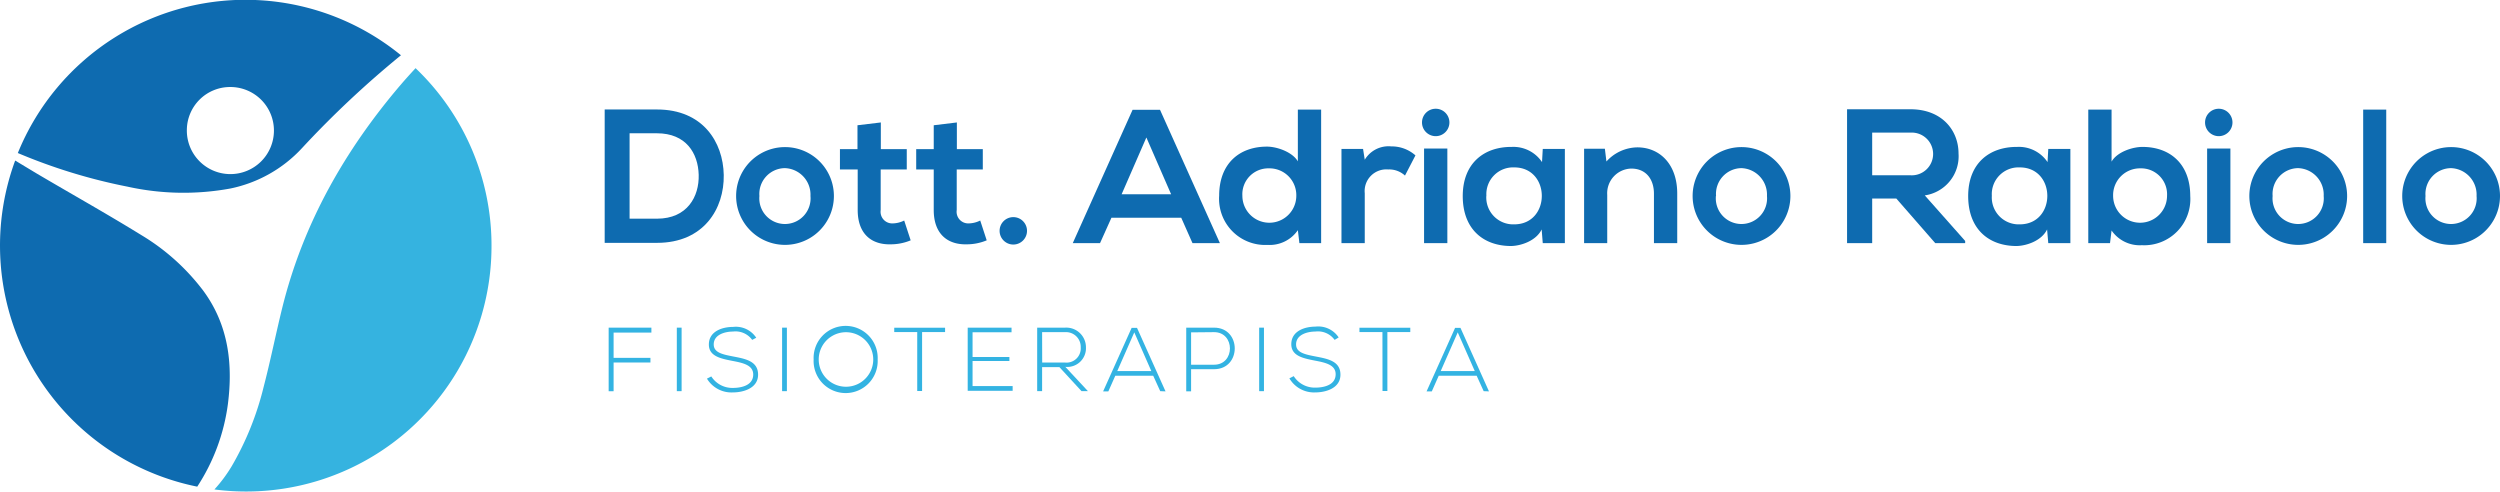 <svg xmlns="http://www.w3.org/2000/svg" viewBox="0 0 339.31 66.71"><title>logo_1</title><g id="Livello_2" data-name="Livello 2"><g id="Livello_1-2" data-name="Livello 1"><path d="M98.23,23.75c.08,4.58-2.72,9.21-9.05,9.21H82.07V14.86h7.11C95.39,14.86,98.15,19.28,98.23,23.75ZM85.45,29.68h3.72c4.11,0,5.74-3,5.66-5.95s-1.73-5.64-5.66-5.64H85.45Z" style="fill:#0e6bb0"/><path d="M113.18,26.6a6.63,6.63,0,1,1-13.27,0,6.63,6.63,0,1,1,13.27,0Zm-10.11,0a3.48,3.48,0,1,0,6.93,0,3.6,3.6,0,0,0-3.47-3.78A3.5,3.5,0,0,0,103.07,26.6Z" style="fill:#0e6bb0"/><path d="M119.55,16.62v3.62h3.52V23h-3.54v5.51a1.58,1.58,0,0,0,1.66,1.81,3.6,3.6,0,0,0,1.53-.39l.88,2.69a7.05,7.05,0,0,1-2.61.54c-2.77.1-4.58-1.47-4.58-4.66V23H114V20.24h2.38V17Z" style="fill:#0e6bb0"/><path d="M129.87,16.62v3.62h3.52V23h-3.54v5.51a1.58,1.58,0,0,0,1.66,1.81,3.6,3.6,0,0,0,1.53-.39l.88,2.69a7.05,7.05,0,0,1-2.61.54c-2.77.1-4.58-1.47-4.58-4.66V23h-2.38V20.24h2.38V17Z" style="fill:#0e6bb0"/><path d="M139.39,31.33a1.86,1.86,0,0,1-3.72,0A1.86,1.86,0,0,1,139.39,31.33Z" style="fill:#0e6bb0"/><path d="M160.32,29.55h-9.47L149.3,33h-3.7l8.12-18.1h3.72L165.57,33h-3.72Zm-4.73-10.89-3.36,7.71h6.72Z" style="fill:#0e6bb0"/><path d="M179.31,14.88V33h-2.95l-.21-1.76a4.64,4.64,0,0,1-4.11,2,6.26,6.26,0,0,1-6.57-6.67c0-4.4,2.77-6.67,6.49-6.67,1.34,0,3.44.72,4.19,2V14.88ZM168.62,26.57a3.66,3.66,0,1,0,7.32,0,3.64,3.64,0,0,0-3.7-3.72A3.52,3.52,0,0,0,168.62,26.57Z" style="fill:#0e6bb0"/><path d="M185,20.21l.23,1.47a3.76,3.76,0,0,1,3.6-1.81,4.84,4.84,0,0,1,3.28,1.22l-1.42,2.74a3.15,3.15,0,0,0-2.28-.83,2.94,2.94,0,0,0-3.18,3.23V33h-3.16V20.21Z" style="fill:#0e6bb0"/><path d="M196.72,16.62a1.86,1.86,0,0,1-3.72,0A1.86,1.86,0,0,1,196.72,16.62Zm-3.44,3.54V33h3.16V20.16Z" style="fill:#0e6bb0"/><path d="M209.39,20.21h3V33h-3l-.15-1.86c-.72,1.5-2.72,2.22-4.14,2.25-3.78,0-6.57-2.3-6.57-6.78s2.92-6.7,6.65-6.67A4.68,4.68,0,0,1,209.29,22Zm-7.66,6.36a3.65,3.65,0,0,0,3.78,3.88c5,0,5-7.73,0-7.73A3.63,3.63,0,0,0,201.74,26.57Z" style="fill:#0e6bb0"/><path d="M224.48,33V26.29c0-1.94-1.06-3.41-3.08-3.41a3.35,3.35,0,0,0-3.26,3.57V33H215V20.19h2.82l.21,1.73A5.75,5.75,0,0,1,222.23,20c3,0,5.41,2.25,5.41,6.26V33Z" style="fill:#0e6bb0"/><path d="M243,26.6a6.63,6.63,0,1,1-13.27,0,6.63,6.63,0,1,1,13.27,0Zm-10.11,0a3.48,3.48,0,1,0,6.93,0,3.6,3.6,0,0,0-3.47-3.78A3.5,3.5,0,0,0,232.91,26.6Z" style="fill:#0e6bb0"/><path d="M266.72,33h-4.06l-5.28-6.05H254.1V33h-3.41V14.83l8.61,0c4.27,0,6.52,2.87,6.52,6a5.37,5.37,0,0,1-4.58,5.69l5.48,6.18ZM254.1,18v5.79h5.2a2.9,2.9,0,1,0,0-5.79Z" style="fill:#0e6bb0"/><path d="M278,20.21h3V33h-3l-.16-1.86c-.72,1.5-2.72,2.22-4.14,2.25-3.78,0-6.57-2.3-6.57-6.78s2.92-6.7,6.65-6.67A4.68,4.68,0,0,1,277.9,22Zm-7.66,6.36a3.65,3.65,0,0,0,3.78,3.88c5,0,5-7.73,0-7.73A3.63,3.63,0,0,0,270.34,26.57Z" style="fill:#0e6bb0"/><path d="M286.59,14.88v7.06c.75-1.32,2.84-2,4.19-2,3.72,0,6.49,2.28,6.49,6.67a6.26,6.26,0,0,1-6.57,6.67,4.64,4.64,0,0,1-4.11-2L286.38,33h-2.95V14.88Zm.21,11.69a3.66,3.66,0,1,0,7.32,0,3.52,3.52,0,0,0-3.62-3.72A3.64,3.64,0,0,0,286.8,26.57Z" style="fill:#0e6bb0"/><path d="M303,16.62a1.86,1.86,0,0,1-3.72,0A1.86,1.86,0,0,1,303,16.62Zm-3.44,3.54V33h3.16V20.16Z" style="fill:#0e6bb0"/><path d="M318.56,26.6a6.63,6.63,0,1,1-13.27,0,6.63,6.63,0,1,1,13.27,0Zm-10.11,0a3.48,3.48,0,1,0,6.93,0,3.6,3.6,0,0,0-3.47-3.78A3.5,3.5,0,0,0,308.45,26.6Z" style="fill:#0e6bb0"/><path d="M323.87,14.88V33h-3.13V14.88Z" style="fill:#0e6bb0"/><path d="M339.31,26.6a6.63,6.63,0,1,1-13.27,0,6.63,6.63,0,1,1,13.27,0Zm-10.11,0a3.48,3.48,0,1,0,6.93,0,3.6,3.6,0,0,0-3.46-3.78A3.5,3.5,0,0,0,329.2,26.6Z" style="fill:#0e6bb0"/><path d="M83.28,48.57h5v.63h-5v3.9h-.67V44.47h5.8v.67H83.28Z" style="fill:#33b3e2"/><path d="M91.86,53.09V44.47h.65v8.62Z" style="fill:#33b3e2"/><path d="M102.09,46.13A2.79,2.79,0,0,0,99.48,45c-1,0-2.61.37-2.61,1.75,0,1.1,1.18,1.35,2.63,1.63,1.66.32,3.39.62,3.39,2.47s-2,2.41-3.41,2.41a3.88,3.88,0,0,1-3.53-1.87l.59-.3a3.38,3.38,0,0,0,2.94,1.56c1.06,0,2.75-.3,2.75-1.82,0-1.29-1.42-1.58-2.83-1.85-1.58-.31-3.19-.63-3.19-2.22,0-1.82,1.86-2.39,3.28-2.39a3.31,3.31,0,0,1,3.15,1.47Z" style="fill:#33b3e2"/><path d="M106.15,53.09V44.47h.65v8.62Z" style="fill:#33b3e2"/><path d="M119.12,48.79a4.35,4.35,0,1,1-8.69,0,4.35,4.35,0,1,1,8.69,0Zm-8,0a3.7,3.7,0,1,0,7.4,0,3.7,3.7,0,1,0-7.4,0Z" style="fill:#33b3e2"/><path d="M124.49,45.07h-3.12v-.59h6.9v.59h-3.12v8h-.66Z" style="fill:#33b3e2"/><path d="M132,48.45h5V49h-5v3.4h5.44v.64h-6.1V44.47h5.95v.63H132Z" style="fill:#33b3e2"/><path d="M147.66,53.09h-.87l-3-3.26h-2.35v3.26h-.67V44.47h3.79a2.67,2.67,0,0,1,2.83,2.68,2.54,2.54,0,0,1-2.8,2.64Zm-6.21-3.89h3.05a1.93,1.93,0,0,0,2.18-2.06,2,2,0,0,0-2.11-2.06h-3.13Z" style="fill:#33b3e2"/><path d="M157.47,53.09,156.52,51h-5.15l-.94,2.12h-.71l3.87-8.62h.73l3.87,8.62Zm-1.21-2.73-2.31-5.25-2.31,5.25Z" style="fill:#33b3e2"/><path d="M161.66,50.11v3H161V44.47h3.78c3.74,0,3.74,5.64,0,5.64Zm0-5V49.5h3.12c2.87,0,2.87-4.42,0-4.42Z" style="fill:#33b3e2"/><path d="M170.9,53.09V44.47h.65v8.62Z" style="fill:#33b3e2"/><path d="M181.14,46.13A2.79,2.79,0,0,0,178.52,45c-1,0-2.61.37-2.61,1.75,0,1.1,1.18,1.35,2.63,1.63,1.66.32,3.39.62,3.39,2.47s-2,2.41-3.41,2.41A3.88,3.88,0,0,1,175,51.35l.59-.3a3.38,3.38,0,0,0,2.94,1.56c1.06,0,2.75-.3,2.75-1.82,0-1.29-1.42-1.58-2.83-1.85-1.58-.31-3.19-.63-3.19-2.22,0-1.82,1.86-2.39,3.28-2.39a3.31,3.31,0,0,1,3.15,1.47Z" style="fill:#33b3e2"/><path d="M187.63,45.07h-3.12v-.59h6.9v.59H188.3v8h-.66Z" style="fill:#33b3e2"/><path d="M201.37,53.09,200.42,51h-5.15l-.94,2.12h-.71l3.87-8.62h.73l3.87,8.62Zm-1.21-2.73-2.31-5.25-2.31,5.25Z" style="fill:#33b3e2"/><path d="M17.29,25.33a35.21,35.21,0,0,0,14,.25,18.22,18.22,0,0,0,9.71-5.49A132.53,132.53,0,0,1,54.42,7.5a33.35,33.35,0,0,0-52,13.27A75.69,75.69,0,0,0,17.29,25.33Zm14-13.52a5.91,5.91,0,1,1-5.93,5.83A5.87,5.87,0,0,1,31.26,11.81Z" style="fill:#0e6bb0"/><path d="M30.93,54.85c.7-5.47.07-10.74-3.31-15.35a29.56,29.56,0,0,0-8.45-7.6C14.47,29,9.64,26.3,4.88,23.49l-2.82-1.7A33.38,33.38,0,0,0,26.77,66.05,26.91,26.91,0,0,0,30.93,54.85Z" style="fill:#0e6bb0"/><path d="M56.4,9.25c-.64.7-1.28,1.4-1.9,2.12-7.66,8.94-13.36,18.94-16.2,30.44-.88,3.57-1.6,7.19-2.53,10.75a40.36,40.36,0,0,1-4.3,10.68,19.66,19.66,0,0,1-2.37,3.19A33.3,33.3,0,0,0,66.71,33.35,33.25,33.25,0,0,0,56.4,9.25Z" style="fill:#35b3e0"/></g></g></svg>